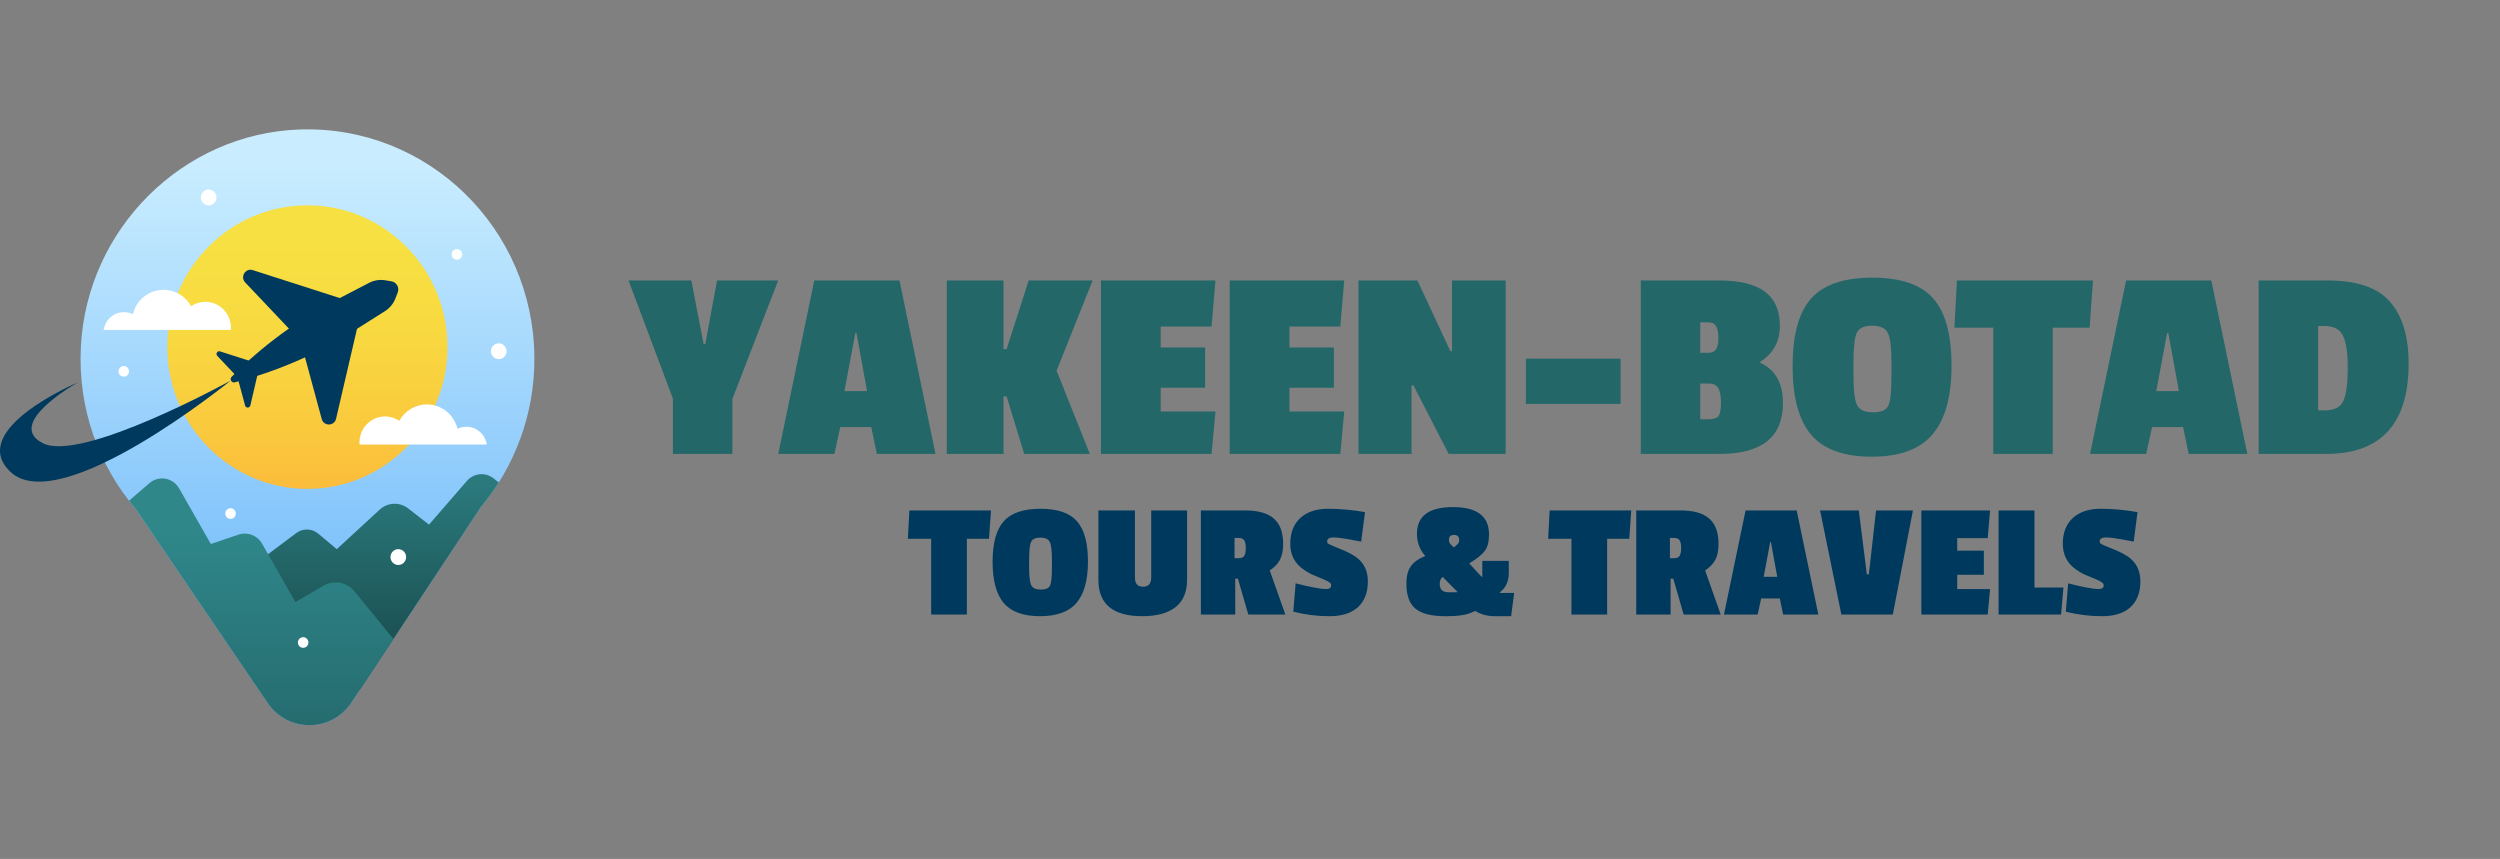 <?xml version="1.0" encoding="UTF-8"?>
<svg xmlns="http://www.w3.org/2000/svg" width="358" height="123" viewBox="0 0 358 123" fill="none">
  <rect x="0" y="0" width="358" height="123" fill="#808080" stroke="none"/>
  <path d="M141.622 77.152H138.454V88H133.342V77.152H130.006L130.222 73.096H141.91L141.622 77.152ZM142.14 80.464C142.14 77.792 142.668 75.856 143.724 74.656C144.796 73.456 146.548 72.856 148.98 72.856C151.428 72.856 153.172 73.448 154.212 74.632C155.268 75.816 155.796 77.744 155.796 80.416C155.796 83.072 155.252 85.04 154.164 86.32C153.092 87.6 151.348 88.24 148.932 88.24C146.532 88.24 144.796 87.608 143.724 86.344C142.668 85.08 142.14 83.12 142.14 80.464ZM150.324 77.608C150.116 77.192 149.668 76.984 148.98 76.984C148.292 76.984 147.852 77.184 147.66 77.584C147.468 77.984 147.372 78.84 147.372 80.152V81.208C147.372 82.552 147.476 83.424 147.684 83.824C147.892 84.224 148.348 84.424 149.052 84.424C149.756 84.424 150.196 84.232 150.372 83.848C150.548 83.464 150.636 82.608 150.636 81.28V80.176C150.636 78.864 150.532 78.008 150.324 77.608ZM162.525 82.72C162.525 83.584 162.909 84.016 163.677 84.016C164.461 84.016 164.853 83.576 164.853 82.696V73.096H169.989V83.008C169.989 84.768 169.437 86.08 168.333 86.944C167.229 87.808 165.645 88.24 163.581 88.24C159.389 88.24 157.293 86.512 157.293 83.056V73.096H162.525V82.72ZM183.748 77.896C183.748 78.856 183.588 79.624 183.268 80.2C182.964 80.76 182.484 81.256 181.828 81.688L184.06 88H178.756L177.268 82.864H176.884V88H171.964V73.096H178.324C180.18 73.096 181.548 73.488 182.428 74.272C183.308 75.04 183.748 76.248 183.748 77.896ZM177.388 79.936C177.756 79.936 178.012 79.832 178.156 79.624C178.316 79.4 178.396 79.016 178.396 78.472C178.396 77.928 178.316 77.552 178.156 77.344C177.996 77.136 177.748 77.032 177.412 77.032H176.788V79.936H177.388ZM184.767 77.872C184.767 76.288 185.247 75.056 186.207 74.176C187.167 73.296 188.495 72.856 190.191 72.856C191.903 72.856 193.663 73.016 195.471 73.336L194.919 77.56C192.919 77.16 191.607 76.96 190.983 76.96C190.359 76.96 190.047 77.152 190.047 77.536C190.047 77.68 190.095 77.784 190.191 77.848C190.287 77.896 190.359 77.936 190.407 77.968C190.455 78 190.543 78.04 190.671 78.088C190.815 78.136 190.927 78.184 191.007 78.232C191.103 78.264 191.391 78.384 191.871 78.592C192.367 78.784 192.735 78.944 192.975 79.072C193.231 79.184 193.575 79.376 194.007 79.648C195.255 80.464 195.879 81.664 195.879 83.248C195.879 84.832 195.407 86.064 194.463 86.944C193.519 87.808 192.159 88.24 190.383 88.24C188.623 88.24 186.895 88.024 185.199 87.592L185.535 83.536C187.679 84.08 189.127 84.352 189.879 84.352C190.375 84.352 190.623 84.176 190.623 83.824C190.623 83.664 190.559 83.536 190.431 83.44C190.319 83.344 190.143 83.24 189.903 83.128C189.679 83.016 189.343 82.872 188.895 82.696C188.447 82.504 188.071 82.344 187.767 82.216C187.463 82.072 187.103 81.856 186.687 81.568C185.407 80.688 184.767 79.456 184.767 77.872ZM206.939 88.24C205.019 88.24 203.611 87.888 202.715 87.184C201.835 86.464 201.395 85.264 201.395 83.584C201.395 82.48 201.619 81.632 202.067 81.04C202.531 80.432 203.211 79.96 204.107 79.624C203.307 78.728 202.907 77.664 202.907 76.432C202.907 73.888 204.627 72.616 208.067 72.616C211.507 72.616 213.227 73.92 213.227 76.528C213.227 77.568 213.027 78.352 212.627 78.88C212.243 79.408 211.499 80.008 210.395 80.68L212.147 82.576H212.267V80.32H216.059V82.072C216.059 83.256 215.635 84.168 214.787 84.808V84.904H216.827L216.395 88.24H214.139C213.003 88.24 212.067 88 211.331 87.52H211.163C210.635 87.792 210.075 87.976 209.483 88.072C208.907 88.184 208.059 88.24 206.939 88.24ZM206.171 83.632C206.171 84.416 206.579 84.808 207.395 84.808H208.667V84.712L206.603 82.624C206.315 82.8 206.171 83.136 206.171 83.632ZM208.955 77.32C208.955 76.84 208.707 76.6 208.211 76.6C207.731 76.6 207.491 76.824 207.491 77.272C207.491 77.48 207.515 77.624 207.563 77.704C207.627 77.784 207.667 77.84 207.683 77.872C207.699 77.904 207.731 77.952 207.779 78.016C207.843 78.064 207.883 78.096 207.899 78.112C207.931 78.128 207.979 78.176 208.043 78.256C208.123 78.32 208.179 78.36 208.211 78.376C208.499 78.152 208.691 77.976 208.787 77.848C208.899 77.72 208.955 77.544 208.955 77.32ZM233.31 77.152H230.142V88H225.03V77.152H221.694L221.91 73.096H233.598L233.31 77.152ZM246.092 77.896C246.092 78.856 245.932 79.624 245.612 80.2C245.308 80.76 244.828 81.256 244.172 81.688L246.404 88H241.1L239.612 82.864H239.228V88H234.308V73.096H240.668C242.524 73.096 243.892 73.488 244.772 74.272C245.652 75.04 246.092 76.248 246.092 77.896ZM239.732 79.936C240.1 79.936 240.356 79.832 240.5 79.624C240.66 79.4 240.74 79.016 240.74 78.472C240.74 77.928 240.66 77.552 240.5 77.344C240.34 77.136 240.092 77.032 239.756 77.032H239.132V79.936H239.732ZM260.383 88H255.343L254.863 85.696H252.199L251.695 88H246.871L249.967 73.096H257.287L260.383 88ZM254.503 82.6L253.591 77.608H253.495L252.559 82.6H254.503ZM273.931 73.096L271.051 88H263.683L260.635 73.096H266.179L267.331 82.24H267.619L268.651 73.096H273.931ZM284.64 88H275.136V73.096H284.976L284.64 77.056H280.272V78.856H284.088V82.312H280.272V84.352H284.976L284.64 88ZM295.15 88H286.198V73.096H291.334V84.136H295.486L295.15 88ZM295.392 77.872C295.392 76.288 295.872 75.056 296.832 74.176C297.792 73.296 299.12 72.856 300.816 72.856C302.528 72.856 304.288 73.016 306.096 73.336L305.544 77.56C303.544 77.16 302.232 76.96 301.608 76.96C300.984 76.96 300.672 77.152 300.672 77.536C300.672 77.68 300.72 77.784 300.816 77.848C300.912 77.896 300.984 77.936 301.032 77.968C301.08 78 301.168 78.04 301.296 78.088C301.44 78.136 301.552 78.184 301.632 78.232C301.728 78.264 302.016 78.384 302.496 78.592C302.992 78.784 303.36 78.944 303.6 79.072C303.856 79.184 304.2 79.376 304.632 79.648C305.88 80.464 306.504 81.664 306.504 83.248C306.504 84.832 306.032 86.064 305.088 86.944C304.144 87.808 302.784 88.24 301.008 88.24C299.248 88.24 297.52 88.024 295.824 87.592L296.16 83.536C298.304 84.08 299.752 84.352 300.504 84.352C301 84.352 301.248 84.176 301.248 83.824C301.248 83.664 301.184 83.536 301.056 83.44C300.944 83.344 300.768 83.24 300.528 83.128C300.304 83.016 299.968 82.872 299.52 82.696C299.072 82.504 298.696 82.344 298.392 82.216C298.088 82.072 297.728 81.856 297.312 81.568C296.032 80.688 295.392 79.456 295.392 77.872Z" fill="#00395E"></path>
  <path d="M111.44 40.16L104.88 57.12V65H96.36V57.08L90 40.16H99L100.76 49.28H101L102.68 40.16H111.44ZM133.965 65H125.565L124.765 61.16H120.325L119.485 65H111.445L116.605 40.16H128.805L133.965 65ZM124.165 56L122.645 47.68H122.485L120.925 56H124.165ZM156.064 65H146.664L144.144 56.76H143.704V65H135.584V40.16H143.704V50H144.144L147.304 40.16H156.464L151.304 53.08L156.064 65ZM173.495 65H157.655V40.16H174.055L173.495 46.76H166.215V49.76H172.575V55.52H166.215V58.92H174.055L173.495 65ZM191.932 65H176.092V40.16H192.492L191.932 46.76H184.652V49.76H191.012V55.52H184.652V58.92H192.492L191.932 65ZM215.61 65H207.45L202.41 55.2H202.13V65H194.53V40.16H202.97L207.69 50.28H207.93V40.16H215.61V65ZM232.067 57.84H218.507V51.36H232.067V57.84ZM255.319 57.72C255.319 62.573 252.306 65 246.279 65H234.959V40.16H246.119C249.106 40.16 251.306 40.693 252.719 41.76C254.159 42.827 254.879 44.467 254.879 46.68C254.879 48.893 253.946 50.6 252.079 51.8V51.96C254.239 52.947 255.319 54.867 255.319 57.72ZM244.639 60.04C245.359 60.04 245.839 59.893 246.079 59.6C246.319 59.28 246.439 58.627 246.439 57.64C246.439 56.653 246.306 55.96 246.039 55.56C245.799 55.133 245.333 54.92 244.639 54.92H243.479V60.04H244.639ZM244.679 50.52C245.159 50.52 245.506 50.36 245.719 50.04C245.959 49.72 246.079 49.173 246.079 48.4C246.079 47.6 245.959 47.027 245.719 46.68C245.506 46.333 245.146 46.16 244.639 46.16H243.479V50.52H244.679ZM256.698 52.44C256.698 47.987 257.578 44.76 259.338 42.76C261.125 40.76 264.045 39.76 268.098 39.76C272.178 39.76 275.085 40.747 276.818 42.72C278.578 44.693 279.458 47.907 279.458 52.36C279.458 56.787 278.552 60.067 276.738 62.2C274.952 64.333 272.045 65.4 268.018 65.4C264.018 65.4 261.125 64.347 259.338 62.24C257.578 60.133 256.698 56.867 256.698 52.44ZM270.338 47.68C269.992 46.987 269.245 46.64 268.098 46.64C266.952 46.64 266.218 46.973 265.898 47.64C265.578 48.307 265.418 49.733 265.418 51.92V53.68C265.418 55.92 265.592 57.373 265.938 58.04C266.285 58.707 267.045 59.04 268.218 59.04C269.392 59.04 270.125 58.72 270.418 58.08C270.712 57.44 270.858 56.013 270.858 53.8V51.96C270.858 49.773 270.685 48.347 270.338 47.68ZM299.233 46.92H293.953V65H285.433V46.92H279.873L280.233 40.16H299.713L299.233 46.92ZM321.817 65H313.417L312.617 61.16H308.177L307.337 65H299.297L304.457 40.16H316.657L321.817 65ZM312.017 56L310.497 47.68H310.337L308.777 56H312.017ZM344.916 52.04C344.916 60.68 340.969 65 333.076 65H323.436V40.16H333.276C337.516 40.16 340.516 41.187 342.276 43.24C344.036 45.267 344.916 48.2 344.916 52.04ZM332.956 58.76C334.316 58.76 335.196 58.293 335.596 57.36C335.996 56.427 336.196 54.88 336.196 52.72C336.196 50.533 335.969 48.987 335.516 48.08C335.089 47.147 334.183 46.68 332.796 46.68H331.956V58.76H332.956Z" fill="#246769"></path>
  <path d="M76.523 51.204C76.411 32.718 61.245 17.888 42.859 18.545C26.177 19.141 12.465 32.749 11.583 49.618C11.117 58.531 14.162 66.703 19.428 72.877L38.333 100.662C41.237 104.93 47.477 104.891 50.328 100.588L68.893 72.568C73.694 66.797 76.573 59.339 76.523 51.204Z" fill="url(#paint0_linear_38_2)"></path>
  <path d="M44.02 70.009C55.099 70.009 64.081 60.919 64.081 49.707C64.081 38.494 55.099 29.404 44.02 29.404C32.94 29.404 23.958 38.494 23.958 49.707C23.958 60.919 32.94 70.009 44.02 70.009Z" fill="url(#paint1_linear_38_2)"></path>
  <path d="M56.633 42.716L56.956 41.878C57.225 41.182 56.793 40.412 56.065 40.288L55.189 40.139C54.39 40.003 53.569 40.131 52.849 40.506L48.108 42.969C42.6 45.83 37.562 49.536 33.172 53.955C32.835 54.295 33.156 54.87 33.618 54.751C39.619 53.206 45.347 50.731 50.6 47.415L55.122 44.561C55.809 44.127 56.339 43.48 56.633 42.716Z" fill="#00395E"></path>
  <path d="M50.124 43.156L36.198 38.681C35.151 38.344 34.352 39.643 35.111 40.446L42.061 47.785L50.124 43.156Z" fill="#00395E"></path>
  <path d="M51.476 45.568L48.126 59.961C47.874 61.043 46.362 61.07 46.072 59.999L43.413 50.197L51.476 45.568Z" fill="#00395E"></path>
  <path d="M36.577 51.947L31.508 50.318C31.126 50.196 30.836 50.668 31.112 50.96L33.642 53.632L36.577 51.947Z" fill="#00395E"></path>
  <path d="M37.069 52.825L35.849 58.064C35.757 58.458 35.207 58.468 35.101 58.078L34.134 54.51L37.069 52.825Z" fill="#00395E"></path>
  <path d="M40.613 94.046L51.493 98.829L68.893 72.568C69.808 71.468 70.653 70.305 71.422 69.089L70.671 68.496C69.507 67.577 67.837 67.737 66.863 68.861L61.433 75.128L58.454 72.809C57.231 71.857 55.509 71.929 54.368 72.981L48.225 78.64L45.569 76.416C44.665 75.66 43.369 75.625 42.427 76.331L36.024 81.132L40.613 94.046Z" fill="url(#paint2_linear_38_2)"></path>
  <path d="M46.337 83.866L42.302 86.224L37.524 77.849C36.847 76.662 35.437 76.121 34.152 76.557L30.193 77.901L25.65 69.937C24.77 68.395 22.723 68.038 21.385 69.194L18.475 71.706C18.784 72.104 19.102 72.494 19.428 72.877L38.333 100.662C41.237 104.93 47.477 104.891 50.328 100.588L56.34 91.514L50.757 84.673C49.676 83.348 47.807 83.007 46.337 83.866Z" fill="url(#paint3_linear_38_2)"></path>
  <path d="M33.056 47.247C33.064 47.146 33.072 47.044 33.072 46.94C33.072 44.887 31.427 43.222 29.398 43.222C28.647 43.222 27.949 43.451 27.367 43.843C26.592 42.446 25.116 41.5 23.42 41.5C21.291 41.5 19.51 42.99 19.028 44.995C18.642 44.807 18.211 44.698 17.754 44.698C16.273 44.698 15.051 45.806 14.844 47.247H33.056Z" fill="white"></path>
  <path d="M51.492 63.661C51.484 63.559 51.476 63.458 51.476 63.354C51.476 61.3 53.121 59.636 55.15 59.636C55.901 59.636 56.599 59.865 57.181 60.256C57.956 58.859 59.431 57.913 61.127 57.913C63.256 57.913 65.037 59.404 65.519 61.408C65.905 61.22 66.336 61.112 66.793 61.112C68.274 61.112 69.497 62.22 69.704 63.661L51.492 63.661Z" fill="white"></path>
  <path d="M65.43 37.19C65.845 37.19 66.181 36.85 66.181 36.43C66.181 36.01 65.845 35.67 65.43 35.67C65.015 35.67 64.679 36.01 64.679 36.43C64.679 36.85 65.015 37.19 65.43 37.19Z" fill="white"></path>
  <path d="M18.474 53.178C18.474 52.758 18.138 52.417 17.723 52.417C17.309 52.417 16.972 52.758 16.972 53.178C16.972 53.597 17.308 53.938 17.723 53.938C18.138 53.937 18.474 53.597 18.474 53.178Z" fill="white"></path>
  <path d="M33.767 73.543C33.767 73.122 33.43 72.781 33.015 72.781C32.599 72.781 32.262 73.122 32.262 73.543C32.262 73.963 32.599 74.304 33.015 74.304C33.43 74.304 33.767 73.963 33.767 73.543Z" fill="white"></path>
  <path d="M44.165 92.007C44.165 91.586 43.828 91.245 43.413 91.245C42.997 91.245 42.661 91.586 42.661 92.007C42.661 92.427 42.997 92.768 43.413 92.768C43.828 92.768 44.165 92.427 44.165 92.007Z" fill="white"></path>
  <path d="M71.422 51.431C72.04 51.431 72.541 50.923 72.541 50.298C72.541 49.672 72.04 49.165 71.422 49.165C70.804 49.165 70.303 49.672 70.303 50.298C70.303 50.923 70.804 51.431 71.422 51.431Z" fill="white"></path>
  <path d="M29.883 29.405C30.502 29.405 31.003 28.898 31.003 28.272C31.003 27.646 30.502 27.139 29.883 27.139C29.265 27.139 28.764 27.646 28.764 28.272C28.764 28.898 29.265 29.405 29.883 29.405Z" fill="white"></path>
  <path d="M57.037 80.906C57.655 80.906 58.156 80.398 58.156 79.773C58.156 79.147 57.655 78.64 57.037 78.64C56.419 78.64 55.917 79.147 55.917 79.773C55.917 80.398 56.419 80.906 57.037 80.906Z" fill="white"></path>
  <path d="M33.015 54.512C33.015 54.512 11.689 66.283 6.134 63.467C0.578 60.652 11.139 54.769 11.139 54.769C11.139 54.769 -4.837 61.509 1.476 67.549C8.593 74.357 33.015 54.512 33.015 54.512Z" fill="#00395E"></path>
  <defs>
    <linearGradient id="paint0_linear_38_2" x1="44.03" y1="109.152" x2="44.03" y2="22.941" gradientUnits="userSpaceOnUse">
      <stop stop-color="#59ACF9"></stop>
      <stop offset="0.992" stop-color="#C9EDFF"></stop>
    </linearGradient>
    <linearGradient id="paint1_linear_38_2" x1="44.02" y1="84.458" x2="44.02" y2="34.78" gradientUnits="userSpaceOnUse">
      <stop stop-color="#FFA538"></stop>
      <stop offset="0.072" stop-color="#FEAB39"></stop>
      <stop offset="0.443" stop-color="#FAC83D"></stop>
      <stop offset="0.765" stop-color="#F8DA40"></stop>
      <stop offset="1" stop-color="#F7E041"></stop>
    </linearGradient>
    <linearGradient id="paint2_linear_38_2" x1="53.723" y1="94.426" x2="53.723" y2="61.774" gradientUnits="userSpaceOnUse">
      <stop stop-color="#1A4C4E"></stop>
      <stop offset="1" stop-color="#2F878A"></stop>
    </linearGradient>
    <linearGradient id="paint3_linear_38_2" x1="37.407" y1="110.738" x2="37.407" y2="76.265" gradientUnits="userSpaceOnUse">
      <stop stop-color="#236568"></stop>
      <stop offset="1" stop-color="#2F878A"></stop>
    </linearGradient>
  </defs>
</svg>
